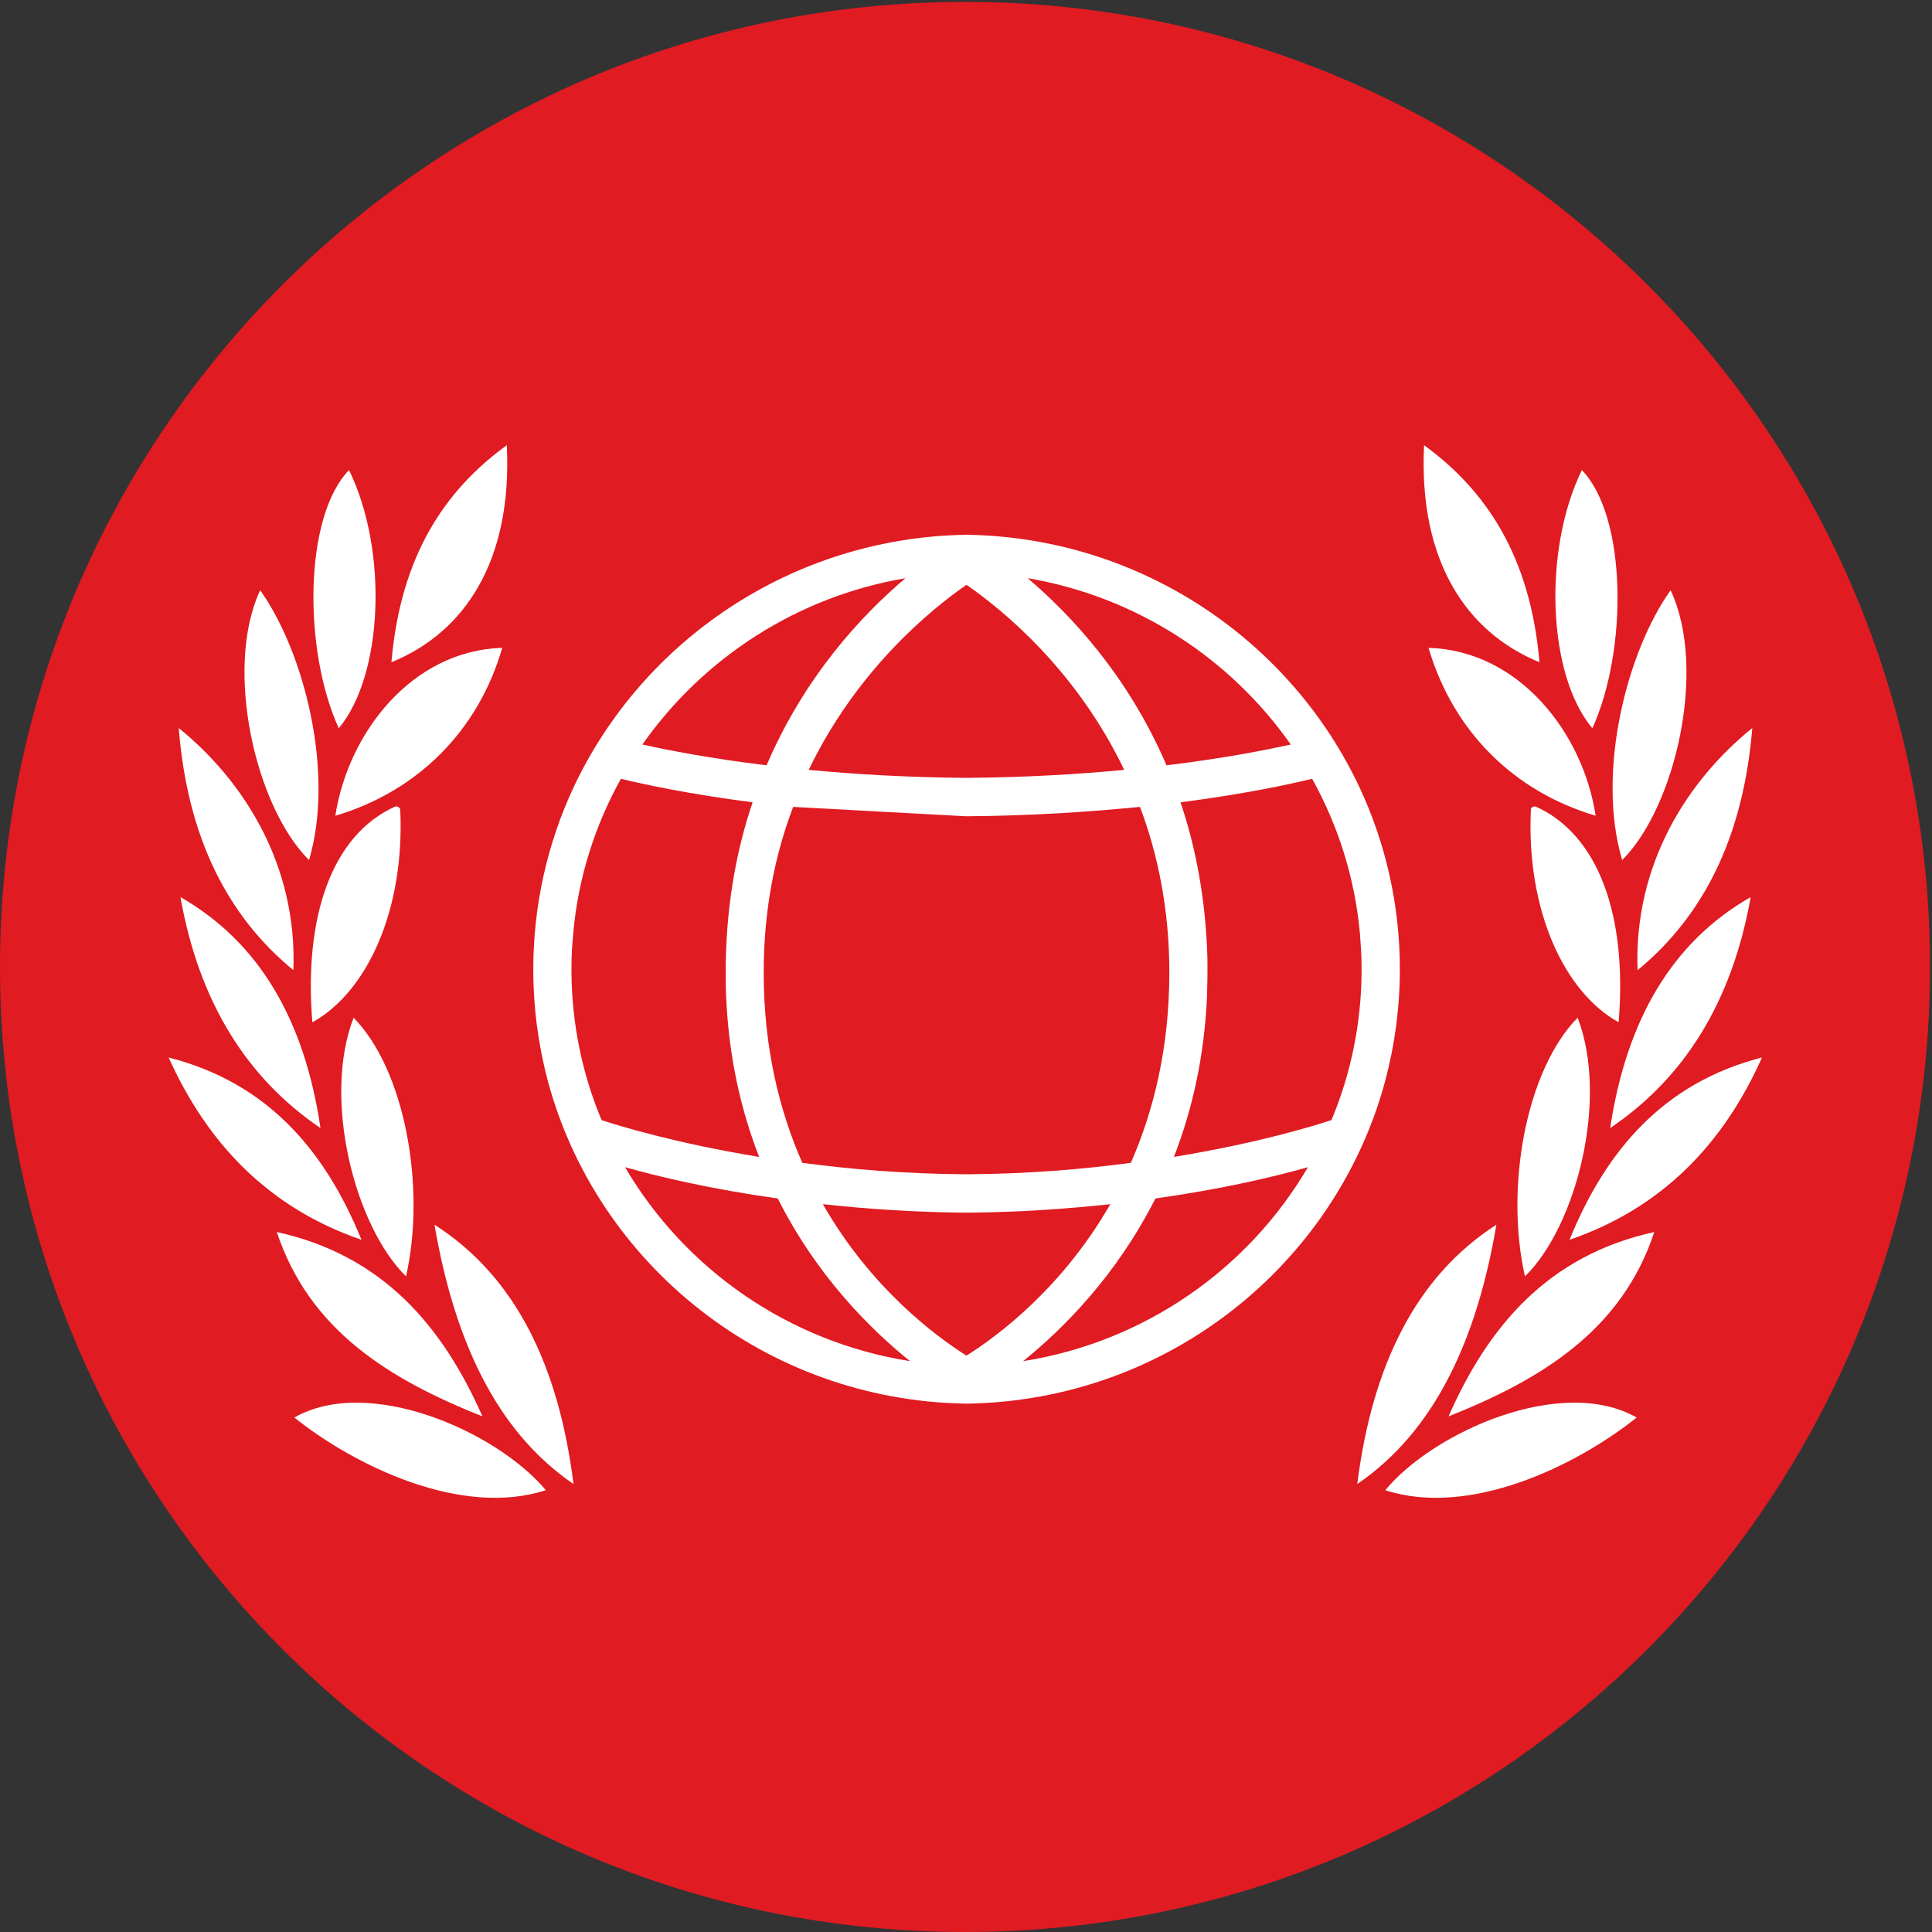 <?xml version="1.0" encoding="utf-8"?>
<!-- Generator: Adobe Illustrator 25.2.3, SVG Export Plug-In . SVG Version: 6.00 Build 0)  -->
<svg version="1.1" id="Layer_1" xmlns="http://www.w3.org/2000/svg" xmlns:xlink="http://www.w3.org/1999/xlink" x="0px" y="0px"
	 viewBox="0 0 500 500" style="enable-background:new 0 0 500 500;" xml:space="preserve">
<rect x="0" y="0" width="500" height="500" fill="#333333" stroke="none"/>
<style type="text/css">
	.st0{fill:#E01B22;}
	.st1{fill:#FFFFFF;}
</style>
<g>
	<path class="st0" d="M499.492,250.254C499.492,388.173,387.635,500,249.716,500S0,388.173,0,250.254S111.796,0.492,249.716,0.492
		S499.492,112.334,499.492,250.254z"/>
</g>
<path class="st1" d="M313.397,202.457v-0.061c-0.503,0-0.945,0-1.302,0C312.453,202.396,312.955,202.457,313.397,202.457z"/>
<path class="st1" d="M218.352,202.396v0.061c0.384,0,0.914-0.061,1.241-0.061C219.266,202.396,218.824,202.396,218.352,202.396z"/>
<path class="st1" d="M351.88,203.853c-17.798-38.017-56.526-64.684-101.521-65.453v-0.061l-0.239,0.061c0,0-0.118-0.061-0.206-0.061
	v0.061c-44.965,0.769-83.693,27.436-101.521,65.453c-6.651,14.31-10.378,30.273-10.378,47.005c0,9.936,1.302,19.632,3.754,28.856
	c12.742,47.477,56.29,82.718,108.144,83.545l0,0c0.088,0,0.148,0,0.148,0h0.297l0,0c51.882-0.826,95.369-36.067,108.141-83.545
	c2.455-9.224,3.784-18.921,3.784-28.856C362.284,234.127,358.561,218.164,351.88,203.853z M334.052,192.68
	c-6.681,1.477-17.531,3.606-32.165,5.38c-9.963-23.238-24.863-39.025-35.919-48.425C294.113,154.424,318.352,170.329,334.052,192.68
	z M249.914,211.246L249.914,211.246c0.088,0,0.148,0,0.148,0h0.297l0,0c16.998-0.121,32.017-1.184,44.668-2.425
	c4.614,12.239,7.599,26.546,7.599,42.806c0,19.572-4.081,35.892-9.963,49.312c-12.327,1.656-26.428,2.84-41.801,2.958
	c-0.148,0-0.357,0-0.503,0c-0.179,0-0.297,0-0.445,0h-0.442c-15.433-0.118-29.534-1.302-41.834-2.958
	c-5.912-13.42-9.993-29.74-9.993-49.312c0-16.26,2.958-30.567,7.629-42.806 M287.341,311.644
	c-12.476,21.757-29.15,34.115-37.221,39.201c-8.01-5.086-24.715-17.443-37.16-39.201c10.968,1.181,23.177,2.068,36.391,2.186
	c0.179,0,0.357,0,0.357,0c0.354,0,0.472,0,0.651,0c0.206,0,0.354,0,0.56,0C264.133,313.711,276.315,312.824,287.341,311.644z
	 M250.12,201.311c-15.373-0.118-29.029-0.945-40.826-2.068c12.445-25.838,31.426-41.389,40.826-47.895
	c9.433,6.506,28.442,22.057,40.829,47.895C279.152,200.366,265.495,201.192,250.12,201.311z M234.335,149.634
	c-11.116,9.4-25.986,25.187-35.949,48.425c-14.634-1.774-25.457-3.902-32.138-5.38C181.948,170.329,206.191,154.424,234.335,149.634
	z M147.891,251.452c0-5.086,0.176-6.388,0.472-9.993c1.271-14.368,5.646-27.909,12.327-39.912c6.061,1.48,17.622,3.963,34.087,6.091
	c-3.96,11.649-6.533,25.069-6.917,40.088c-0.088,4.317-0.088,6.327,0.061,9.993c0.648,15.845,3.872,29.683,8.543,41.686
	c-21.669-3.548-36.303-8.044-40.769-9.521C150.727,278.059,147.978,265.05,147.891,251.452z M161.756,302.065
	c8.779,2.482,22.233,5.676,39.528,8.098c10.051,19.986,23.855,33.764,34.233,42.101
	C204.002,347.296,177.189,328.376,161.756,302.065z M264.784,352.264c10.347-8.337,24.125-22.114,34.236-42.101
	c17.234-2.422,30.776-5.616,39.467-8.098C323.084,328.376,296.271,347.296,264.784,352.264z M344.578,289.883
	c-4.496,1.477-19.069,5.973-40.769,9.521c4.671-12.003,7.892-25.841,8.573-41.686c0.088-3.666,0.148-5.676,0.088-9.993
	c-0.442-15.018-3.015-28.439-6.948-40.088c16.469-2.128,27.997-4.611,34.057-6.091c6.681,12.003,11.028,25.544,12.357,39.912
	c0.236,3.606,0.445,4.907,0.445,9.993C352.291,265.05,349.543,278.059,344.578,289.883z"/>
<g>
	<g>
		<path class="st1" d="M90.329,121.659c-11.707,12.003-11.885,46.593-2.661,66.813C99.169,174.755,100.501,142.471,90.329,121.659z"
			/>
		<path class="st1" d="M79.982,222.589c6.712-22.705-1.299-53.925-12.651-69.831C57.871,173.041,66.117,208.869,79.982,222.589z"/>
		<path class="st1" d="M105.082,330.319c5.204-23.001-0.266-53.393-13.568-66.934C83.382,284.376,91.807,317.31,105.082,330.319z"/>
		<path class="st1" d="M103.574,209.402c-0.206-0.412-0.533-0.708-1.211-0.708c-16.469,7.332-23.77,28.499-21.524,55.875
			C95.061,256.704,104.815,235.419,103.574,209.402z"/>
		<path class="st1" d="M131.159,115.214c-16.024,11.649-27.497,28.617-29.861,56.172
			C120.336,163.638,132.636,145.072,131.159,115.214z"/>
		<path class="st1" d="M129.975,167.659c-23.325,0.711-39.851,21.878-43.194,43.46C107.891,204.849,123.736,189.301,129.975,167.659
			z"/>
		<path class="st1" d="M75.932,251.088c1.005-27.494-13.036-49.194-29.68-62.674C48.528,217.031,59.082,237.25,75.932,251.088z"/>
		<path class="st1" d="M46.694,232.167c4.85,27.315,17.265,46.887,36.246,59.777C78.801,263.86,66.974,243.756,46.694,232.167z"/>
		<path class="st1" d="M43.648,273.675c10.081,22.408,25.986,38.964,49.905,47.184C84.151,297.796,69.311,280.238,43.648,273.675z"
			/>
		<path class="st1" d="M112.444,316.956c5.056,29.386,15.697,53.271,35.98,67.109C144.579,353.378,133.375,330.319,112.444,316.956z
			"/>
		<path class="st1" d="M76.168,366.858c15.7,12.536,43.254,25.899,65.099,18.803C128.498,370.406,95.415,355.86,76.168,366.858z"/>
		<path class="st1" d="M124.859,366.562c-10.347-23.413-25.838-41.683-53.214-47.713
			C80.043,344.272,100.765,356.983,124.859,366.562z"/>
	</g>
	<g>
		<path class="st1" d="M419.815,222.589c13.777-13.72,22.084-49.548,12.536-69.831C420.999,168.664,413.077,199.884,419.815,222.589
			z"/>
		<path class="st1" d="M453.488,188.414c-16.674,13.481-30.715,35.18-29.683,62.674C440.598,237.25,451.154,217.031,453.488,188.414
			z"/>
		<path class="st1" d="M453.073,232.167c-20.28,11.589-32.135,31.693-36.361,59.777
			C435.781,279.054,448.227,259.483,453.073,232.167z"/>
		<path class="st1" d="M409.38,121.659c-10.141,20.813-8.84,53.096,2.719,66.813C421.323,168.252,421.057,133.662,409.38,121.659z"
			/>
		<path class="st1" d="M397.347,208.694c-0.651,0-1.063,0.297-1.153,0.708c-1.241,26.017,8.546,47.302,22.705,55.167
			C421.175,237.193,413.815,216.026,397.347,208.694z"/>
		<path class="st1" d="M394.659,330.319c13.332-13.008,21.727-45.942,13.626-66.934
			C394.952,276.926,389.424,307.317,394.659,330.319z"/>
		<path class="st1" d="M406.186,320.858c23.946-8.219,39.821-24.775,49.814-47.184C430.459,280.238,415.589,297.796,406.186,320.858
			z"/>
		<path class="st1" d="M374.878,366.562c24.067-9.578,44.88-22.29,53.244-47.713C400.689,324.879,385.198,343.148,374.878,366.562z"
			/>
		<path class="st1" d="M412.956,211.119c-3.309-21.582-19.895-42.749-43.251-43.46C376.062,189.301,391.819,204.849,412.956,211.119
			z"/>
		<path class="st1" d="M358.5,385.661c21.818,7.096,49.372-6.267,65.069-18.803C404.264,355.86,371.185,370.406,358.5,385.661z"/>
		<path class="st1" d="M398.412,171.385c-2.364-27.555-13.895-44.523-29.861-56.172
			C367.074,145.072,379.461,163.638,398.412,171.385z"/>
		<path class="st1" d="M387.266,316.956c-20.813,13.363-32.135,36.422-36.007,67.109
			C371.539,370.228,382.271,346.342,387.266,316.956z"/>
	</g>
</g>
</svg>
